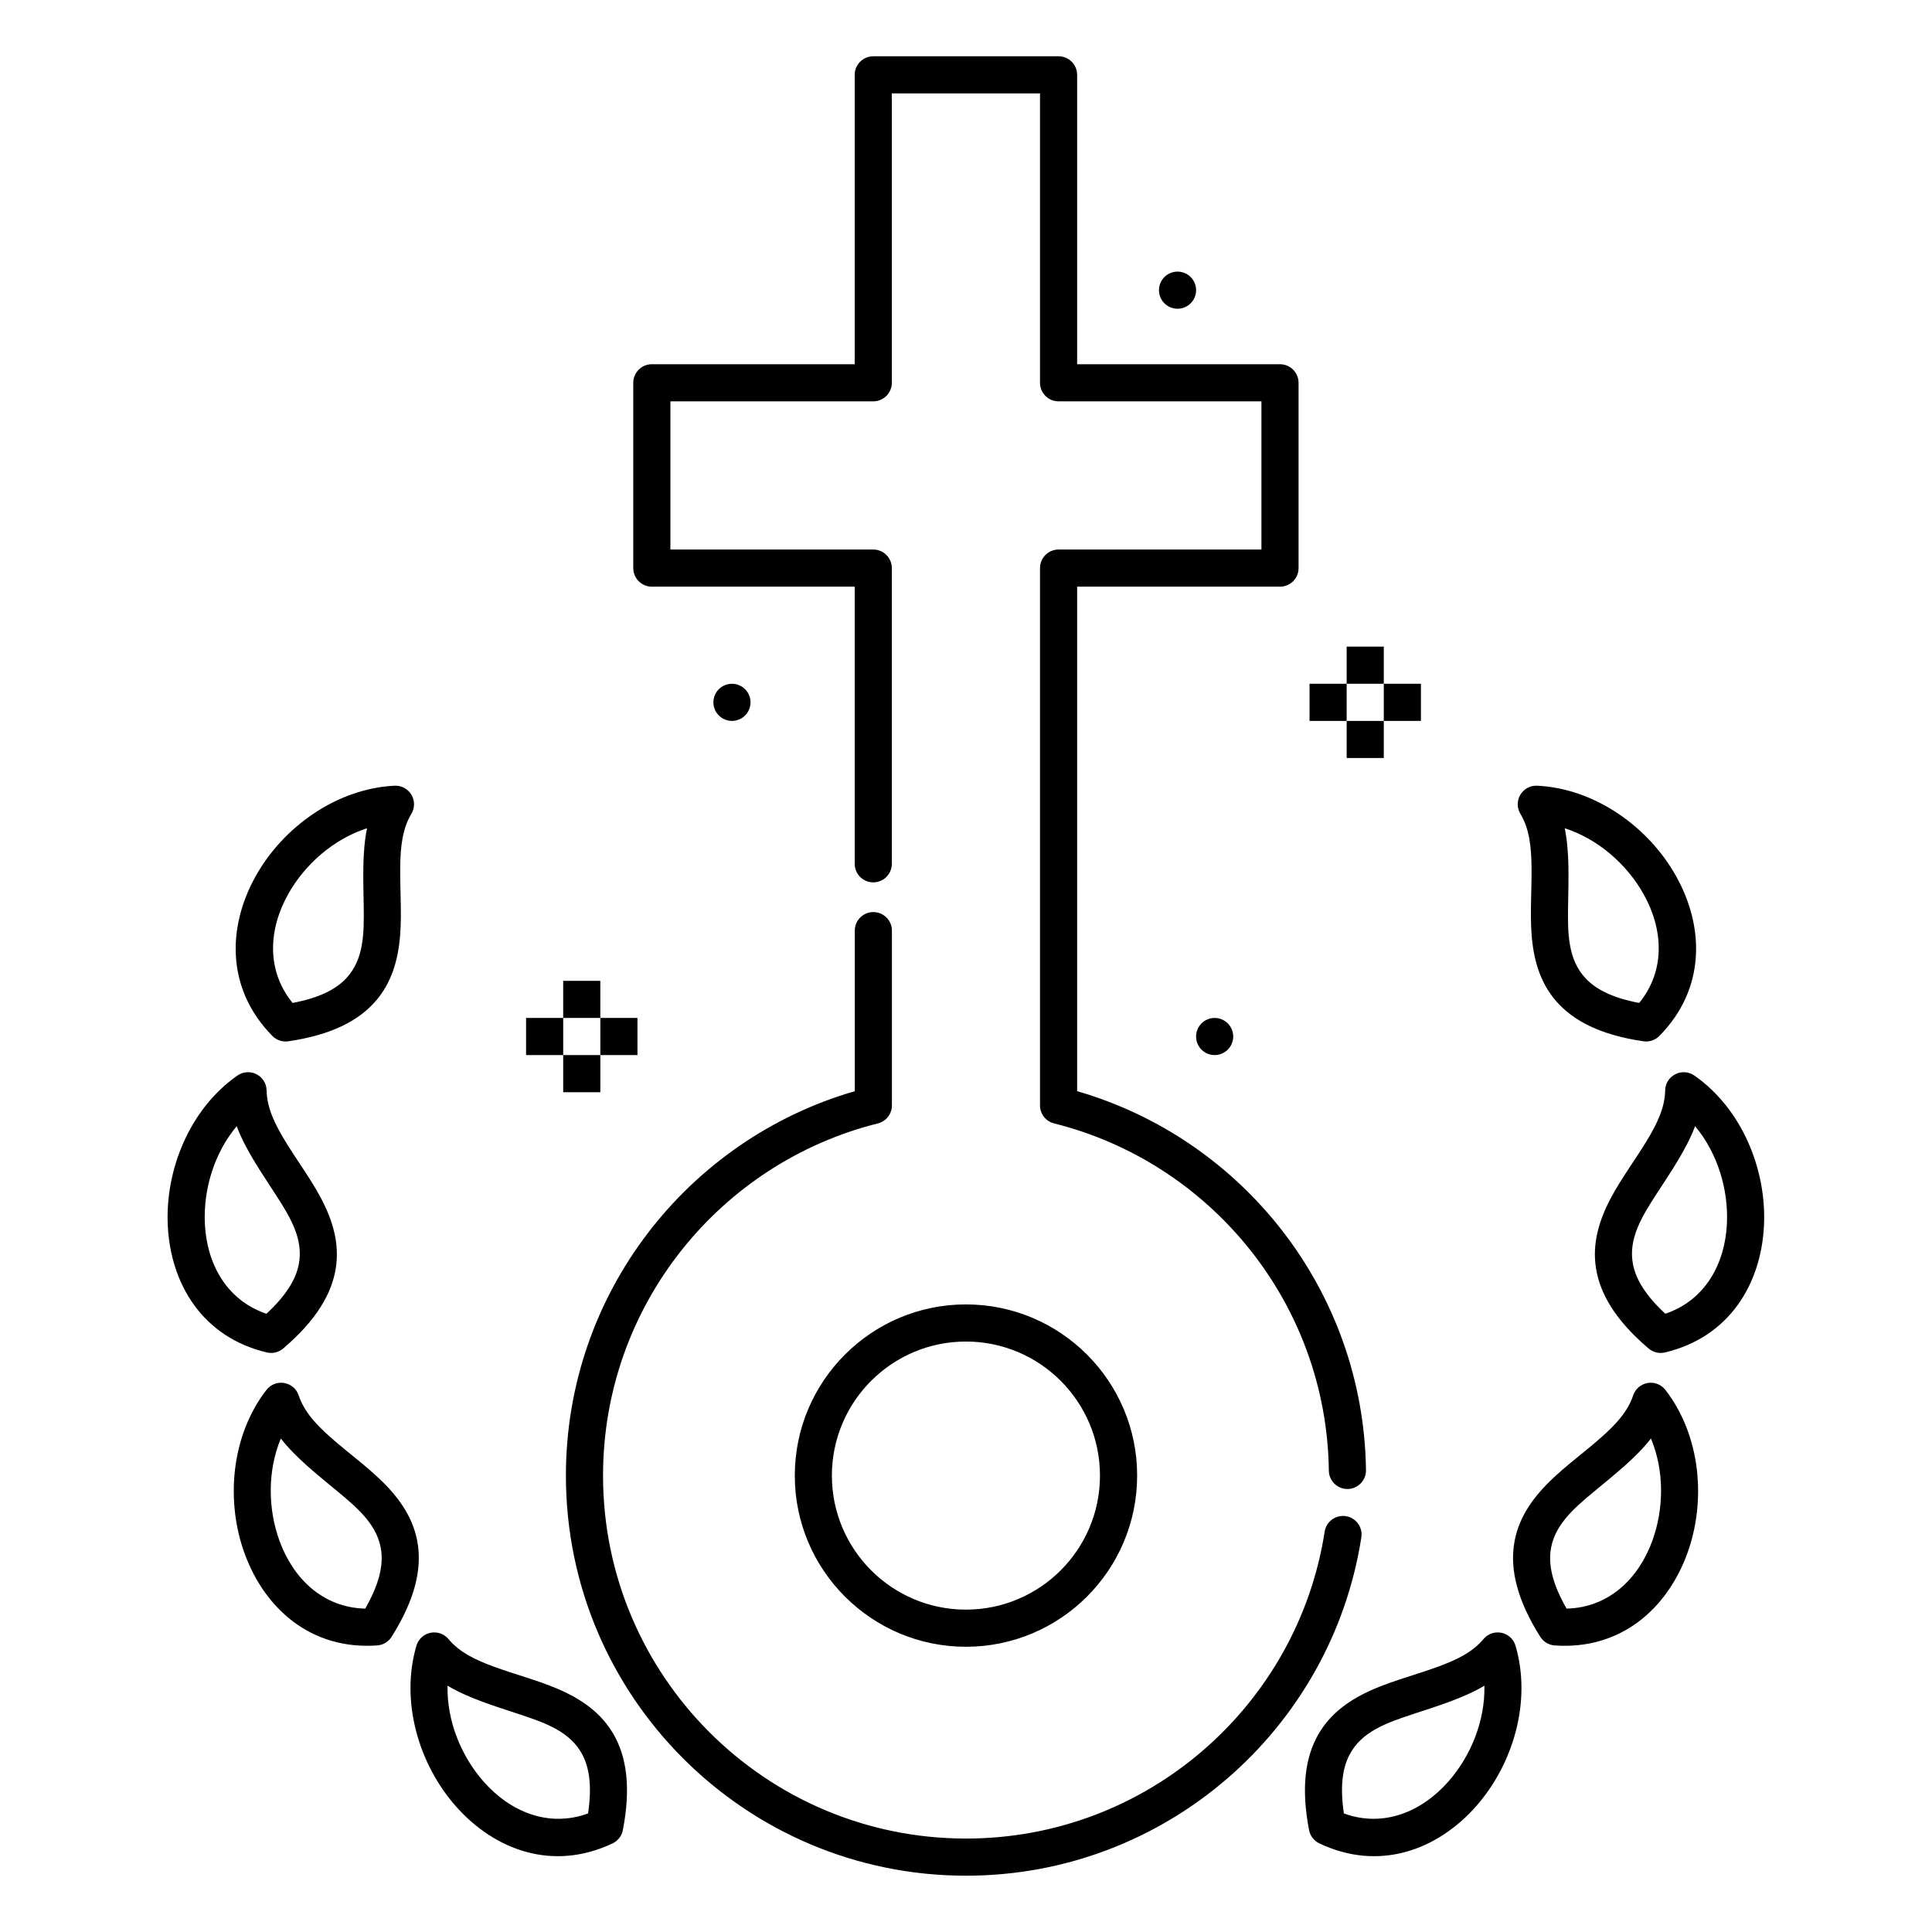 <?xml version="1.0" encoding="UTF-8"?>
<!-- Uploaded to: ICON Repo, www.iconrepo.com, Generator: ICON Repo Mixer Tools -->
<svg fill="#000000" width="800px" height="800px" version="1.1" viewBox="144 144 512 512" xmlns="http://www.w3.org/2000/svg">
 <path d="m495.05 549.9c-7.148 46.047-47.008 81.336-95.047 81.336-53.09 0-96.191-43.098-96.191-96.188 0-45.035 31.016-82.883 72.828-93.328 2.191-0.547 3.727-2.516 3.727-4.773v-46.316c0-2.715-2.203-4.922-4.918-4.922-2.715 0-4.922 2.207-4.922 4.922v42.547c-44.191 12.781-76.555 53.578-76.555 101.87 0 58.52 47.512 106.03 106.03 106.03 52.953 0 96.891-38.906 104.77-89.668 0.418-2.684-1.422-5.199-4.106-5.617-2.684-0.414-5.199 1.426-5.617 4.109zm-232.19 28.48c-1.16-1.398-2.996-2.043-4.777-1.676-1.781 0.367-3.215 1.688-3.727 3.434-4.316 14.695 0.586 31.406 10.504 42.602 10.266 11.582 25.652 17.285 41.484 9.777 1.414-0.672 2.422-1.977 2.719-3.512 2.242-11.598 0.855-19.504-2.344-25.188-3.309-5.887-8.66-9.57-14.938-12.258-5.324-2.277-11.34-3.832-16.922-5.883-4.652-1.707-9.02-3.711-12-7.297zm282.77 1.758c-0.512-1.746-1.945-3.066-3.723-3.434-1.781-0.367-3.621 0.277-4.781 1.676-2.981 3.586-7.344 5.59-12 7.297-5.578 2.051-11.594 3.606-16.922 5.883-6.273 2.688-11.629 6.371-14.938 12.258-3.199 5.684-4.582 13.59-2.344 25.188 0.297 1.535 1.309 2.84 2.723 3.512 15.828 7.508 31.215 1.805 41.48-9.777 9.918-11.195 14.82-27.906 10.504-42.602zm-8.246 10.594c0.207 9.258-3.582 18.66-9.625 25.48-6.922 7.816-17 12.227-27.613 8.371-1.023-6.844-0.453-11.801 1.457-15.496 3.184-6.172 9.82-8.5 16.641-10.758 6.625-2.199 13.477-4.242 19.141-7.598zm-274.78 0c5.66 3.356 12.512 5.398 19.137 7.598 6.82 2.258 13.457 4.586 16.641 10.758 1.91 3.695 2.481 8.652 1.461 15.496-10.617 3.856-20.695-0.555-27.617-8.371-6.043-6.82-9.832-16.223-9.625-25.48zm137.39-101.05c-25.039 0-45.363 20.328-45.363 45.363 0 25.035 20.324 45.363 45.363 45.363 25.035 0 45.363-20.328 45.363-45.363 0-25.035-20.328-45.363-45.363-45.363zm185.37 22.668c-1.113-1.438-2.922-2.148-4.715-1.84-1.793 0.305-3.273 1.57-3.844 3.297-1.469 4.426-4.809 7.879-8.52 11.164-4.453 3.941-9.488 7.578-13.621 11.641-4.867 4.785-8.512 10.164-9.453 16.852-0.91 6.457 0.68 14.328 6.984 24.312 0.836 1.324 2.254 2.172 3.812 2.281 17.477 1.234 29.73-9.68 35.082-24.207 5.168-14.035 3.641-31.383-5.727-43.5zm-362.2 1.457c-0.57-1.727-2.051-2.992-3.84-3.297-1.793-0.309-3.609 0.402-4.719 1.84-9.371 12.117-10.887 29.465-5.723 43.5 5.348 14.527 17.602 25.441 35.078 24.207 1.562-0.109 2.977-0.957 3.812-2.281 6.305-9.984 7.894-17.855 6.984-24.312-0.941-6.688-4.586-12.066-9.453-16.852-4.129-4.062-9.168-7.699-13.621-11.641-3.711-3.285-7.047-6.738-8.52-11.164zm176.82-14.285c19.605 0 35.523 15.918 35.523 35.523s-15.918 35.523-35.523 35.523c-19.605 0-35.523-15.918-35.523-35.523s15.918-35.523 35.523-35.523zm181.54 25.699c3.57 8.547 3.465 18.68 0.316 27.23-3.606 9.801-11.387 17.578-22.676 17.848-3.445-6-4.715-10.824-4.281-14.961 0.723-6.906 6.055-11.492 11.582-16.078 5.375-4.457 11.012-8.855 15.059-14.039zm-363.1 0c4.051 5.184 9.691 9.582 15.062 14.039 5.527 4.586 10.863 9.172 11.586 16.078 0.43 4.137-0.84 8.961-4.285 14.961-11.289-0.27-19.07-8.047-22.676-17.848-3.144-8.551-3.25-18.684 0.312-27.23zm161.92-152.31v-78.359c0-2.719-2.203-4.922-4.918-4.922h-53.762v-39.27h53.762c2.715 0 4.918-2.203 4.918-4.922v-76.688h39.27v76.688c0 2.719 2.203 4.922 4.922 4.922h53.758v39.27h-53.758c-2.719 0-4.922 2.203-4.922 4.922v142.39c0 2.258 1.539 4.227 3.731 4.773 41.406 10.344 72.227 47.566 72.816 92.027 0.035 2.715 2.269 4.891 4.984 4.856 2.715-0.035 4.891-2.269 4.856-4.984-0.633-47.668-32.789-87.785-76.547-100.44v-133.7h53.762c2.715 0 4.918-2.203 4.918-4.918v-49.113c0-2.715-2.203-4.918-4.918-4.918h-53.762v-76.691c0-2.715-2.203-4.918-4.918-4.918h-49.109c-2.719 0-4.922 2.203-4.922 4.918v76.691h-53.758c-2.719 0-4.922 2.203-4.922 4.918v49.113c0 2.715 2.203 4.918 4.922 4.918h53.758v73.441c0 2.719 2.207 4.922 4.922 4.922 2.715 0 4.918-2.203 4.918-4.922zm-165.69 60.062c-0.031-1.816-1.062-3.469-2.684-4.293-1.617-0.828-3.559-0.695-5.051 0.348-12.562 8.766-19.188 24.871-18.453 39.809 0.766 15.457 9.203 29.535 26.25 33.574 1.523 0.363 3.129-0.023 4.32-1.035 9-7.648 12.867-14.688 13.926-21.121 1.098-6.66-0.773-12.883-3.988-18.902-2.731-5.113-6.449-10.09-9.523-15.176-2.562-4.246-4.715-8.539-4.797-13.203zm378.37-3.945c-1.488-1.043-3.434-1.176-5.047-0.348-1.625 0.824-2.66 2.477-2.688 4.293-0.078 4.664-2.234 8.957-4.793 13.203-3.074 5.086-6.797 10.062-9.527 15.176-3.215 6.019-5.086 12.242-3.988 18.902 1.062 6.434 4.926 13.473 13.93 21.121 1.191 1.012 2.793 1.398 4.32 1.035 17.043-4.039 25.484-18.117 26.242-33.574 0.738-14.938-5.883-31.043-18.449-39.809zm0.195 13.426c5.953 7.09 8.875 16.797 8.434 25.895-0.52 10.43-5.617 20.176-16.316 23.809-5.074-4.703-7.731-8.926-8.555-13.004-1.375-6.805 2.348-12.773 6.254-18.805 3.797-5.856 7.863-11.738 10.184-17.895zm-386.49 0c2.316 6.156 6.383 12.039 10.18 17.895 3.906 6.031 7.629 12 6.254 18.805-0.82 4.078-3.473 8.301-8.555 13.004-10.695-3.633-15.797-13.379-16.312-23.809-0.449-9.098 2.481-18.805 8.434-25.895zm96.367-18.848h-9.84v9.84h9.84zm9.84-9.84h-9.84v9.84h9.84zm152.96 0c2.715 0 4.922 2.207 4.922 4.922 0 2.715-2.207 4.918-4.922 4.918-2.715 0-4.918-2.203-4.918-4.918 0-2.715 2.203-4.922 4.918-4.922zm-172.64 0h-9.84v9.84h9.84zm258.12-61.547c-1.812-0.09-3.531 0.832-4.465 2.391-0.93 1.562-0.926 3.508 0.012 5.066 2.406 3.992 2.863 8.773 2.945 13.73 0.102 5.941-0.41 12.137-0.004 17.914 0.473 6.812 2.191 13.078 6.66 18.137 4.316 4.887 11.332 8.797 23.016 10.496 1.555 0.223 3.117-0.301 4.211-1.414 12.301-12.48 11.977-28.891 4.406-42.395-7.309-13.047-21.48-23.168-36.781-23.926zm-298.36 7.457c0.941-1.559 0.945-3.504 0.012-5.066-0.934-1.559-2.648-2.481-4.465-2.391-15.301 0.758-29.469 10.879-36.781 23.926-7.562 13.504-7.891 29.914 4.402 42.395 1.102 1.113 2.664 1.637 4.215 1.414 11.688-1.699 18.699-5.609 23.016-10.496 4.469-5.059 6.188-11.324 6.664-18.137 0.402-5.777-0.109-11.973-0.008-17.914 0.082-4.957 0.539-9.738 2.945-13.73zm50.078 44.25h-9.84v9.84h9.84zm-61.828-40.434c-1.309 6.449-0.984 13.594-0.879 20.57 0.105 7.188 0.09 14.219-4.691 19.258-2.863 3.016-7.352 5.188-14.152 6.469-7.137-8.754-6.277-19.723-1.176-28.832 4.453-7.949 12.09-14.617 20.898-17.465zm317.41 0c8.812 2.848 16.445 9.516 20.895 17.465 5.109 9.109 5.965 20.078-1.168 28.832-6.801-1.281-11.293-3.453-14.156-6.469-4.777-5.039-4.797-12.07-4.688-19.258 0.102-6.977 0.426-14.121-0.883-20.57zm-47.957-28.445h-9.84v9.84h9.84zm-9.84-9.84h-9.84v9.84h9.84zm19.68 0h-9.84v9.84h9.84zm-182.58 0c2.715 0 4.918 2.203 4.918 4.918 0 2.719-2.203 4.922-4.918 4.922-2.719 0-4.922-2.203-4.922-4.922 0-2.715 2.203-4.918 4.922-4.918zm172.74-9.84h-9.84v9.84h9.84zm-54.66-99.387c2.715 0 4.922 2.207 4.922 4.922s-2.207 4.918-4.922 4.918c-2.715 0-4.918-2.203-4.918-4.918s2.203-4.922 4.918-4.922z" fill-rule="evenodd"/>
</svg>